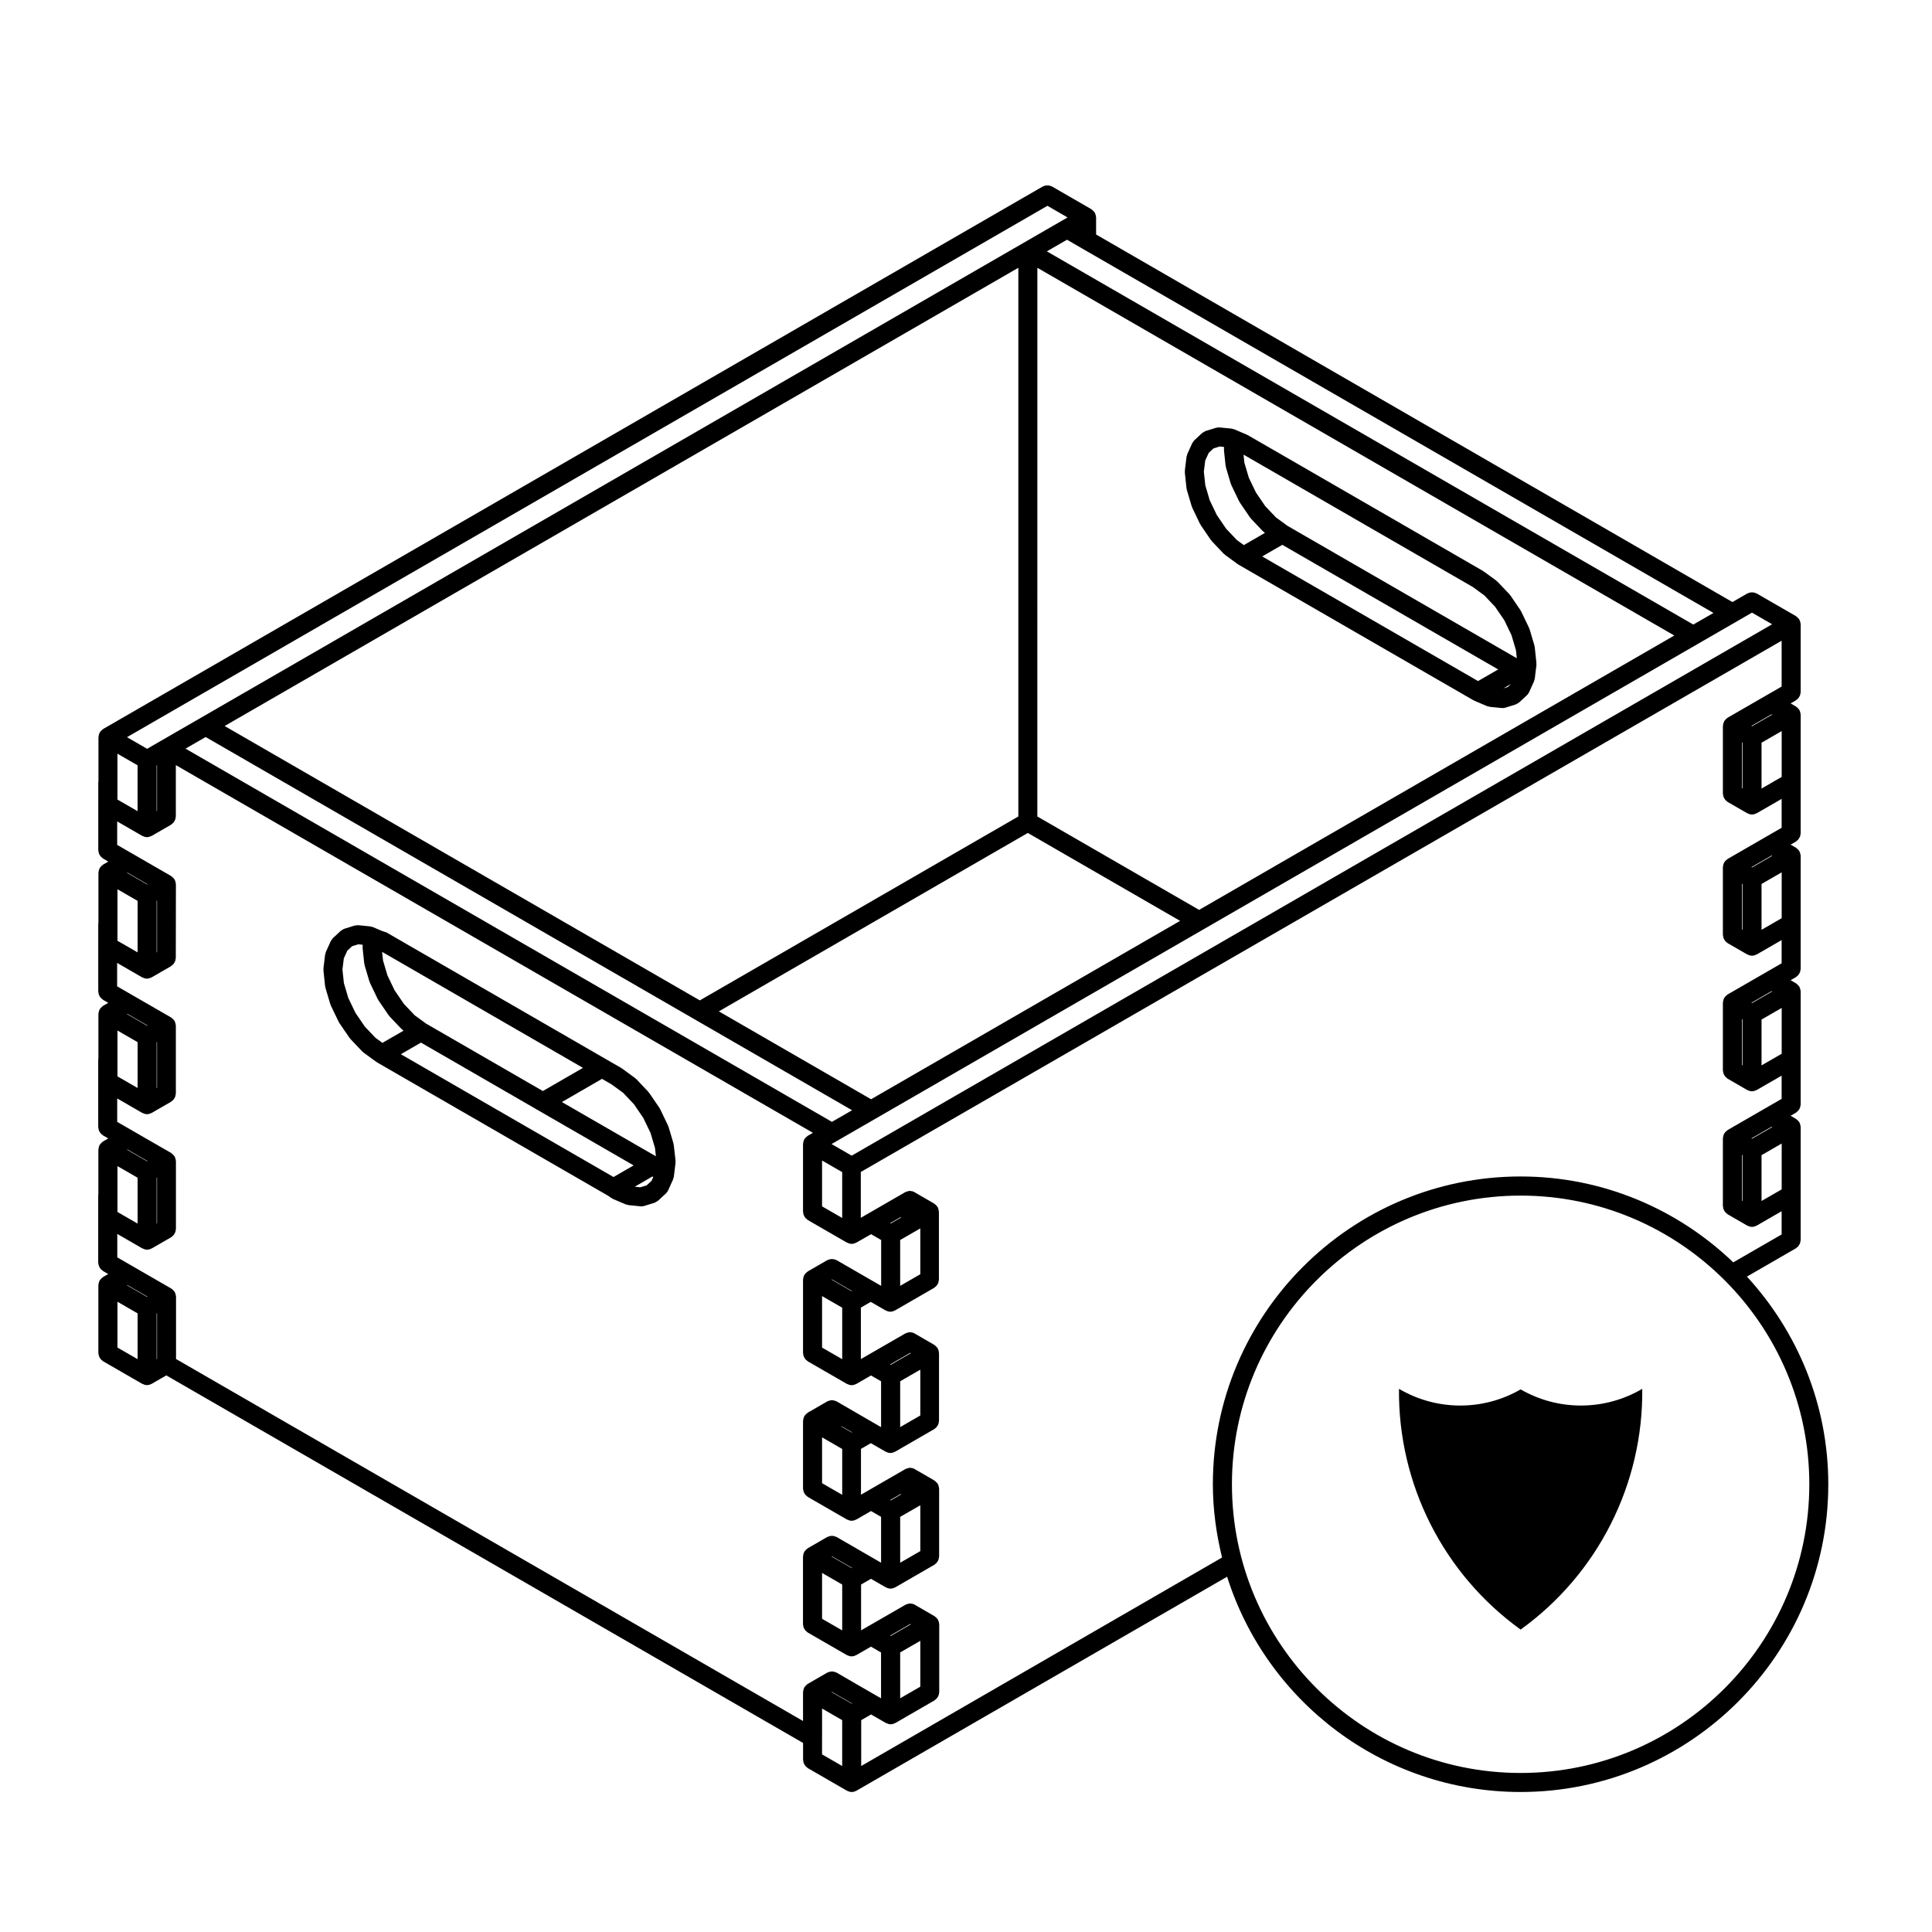 <?xml version="1.0" encoding="UTF-8"?>
<!-- Uploaded to: SVG Repo, www.svgrepo.com, Generator: SVG Repo Mixer Tools -->
<svg fill="#000000" width="800px" height="800px" version="1.1" viewBox="144 144 512 512" xmlns="http://www.w3.org/2000/svg">
 <g>
  <path d="m619.94 474.81c0.09-0.051 0.145-0.137 0.23-0.203 0.141-0.105 0.273-0.211 0.387-0.344 0.105-0.121 0.188-0.258 0.266-0.395 0.082-0.137 0.156-0.273 0.207-0.43 0.059-0.168 0.086-0.332 0.105-0.516 0.016-0.105 0.066-0.191 0.066-0.301v-29.941c0-0.055-0.031-0.098-0.031-0.141-0.012-0.109-0.023-0.223-0.051-0.332-0.02-0.109-0.051-0.227-0.09-0.332-0.035-0.105-0.074-0.207-0.121-0.309-0.023-0.047-0.023-0.102-0.051-0.141-0.023-0.039-0.074-0.07-0.105-0.109-0.059-0.098-0.121-0.176-0.195-0.262-0.082-0.098-0.156-0.172-0.25-0.25-0.086-0.07-0.16-0.137-0.258-0.195-0.047-0.031-0.07-0.074-0.109-0.102l-1.41-0.816 1.41-0.812c0.09-0.055 0.145-0.141 0.23-0.207 0.141-0.105 0.273-0.211 0.387-0.336 0.105-0.125 0.188-0.258 0.266-0.395 0.082-0.141 0.156-0.277 0.207-0.43 0.059-0.168 0.086-0.336 0.105-0.52 0.016-0.102 0.066-0.191 0.066-0.297v-29.945c0-0.055-0.031-0.098-0.031-0.141-0.012-0.109-0.023-0.223-0.051-0.332-0.02-0.109-0.051-0.227-0.09-0.332-0.035-0.105-0.074-0.207-0.121-0.309-0.023-0.047-0.023-0.102-0.051-0.141-0.023-0.039-0.074-0.07-0.105-0.109-0.059-0.098-0.121-0.176-0.195-0.262-0.082-0.09-0.156-0.172-0.25-0.25-0.086-0.07-0.16-0.137-0.258-0.195-0.047-0.031-0.07-0.074-0.109-0.102l-1.406-0.812 1.406-0.812c0.09-0.055 0.145-0.141 0.23-0.207 0.141-0.105 0.273-0.211 0.387-0.344 0.105-0.121 0.188-0.258 0.266-0.395 0.082-0.137 0.156-0.273 0.207-0.422 0.059-0.172 0.086-0.336 0.105-0.516 0.016-0.105 0.066-0.191 0.066-0.301v-29.945c0-0.051-0.031-0.098-0.031-0.145-0.012-0.109-0.023-0.215-0.051-0.328-0.02-0.117-0.051-0.227-0.09-0.336-0.035-0.105-0.074-0.207-0.121-0.301-0.023-0.047-0.023-0.102-0.051-0.141-0.023-0.039-0.074-0.07-0.105-0.109-0.059-0.098-0.121-0.176-0.195-0.262-0.082-0.09-0.156-0.172-0.25-0.246-0.086-0.074-0.16-0.141-0.262-0.203-0.039-0.031-0.066-0.074-0.105-0.102l-1.406-0.812 1.406-0.812c0.09-0.055 0.145-0.141 0.23-0.207 0.141-0.105 0.273-0.211 0.387-0.344 0.105-0.121 0.188-0.258 0.266-0.395 0.082-0.137 0.156-0.273 0.207-0.422 0.059-0.172 0.086-0.336 0.105-0.516 0.016-0.105 0.066-0.191 0.066-0.301v-31.441c0-0.051-0.031-0.098-0.031-0.145-0.012-0.109-0.023-0.215-0.051-0.328-0.02-0.117-0.051-0.227-0.09-0.336-0.035-0.105-0.074-0.207-0.121-0.301-0.023-0.047-0.023-0.102-0.051-0.141-0.023-0.039-0.074-0.07-0.105-0.109-0.059-0.098-0.121-0.176-0.195-0.262-0.082-0.09-0.156-0.172-0.246-0.246-0.09-0.074-0.172-0.141-0.266-0.203-0.039-0.023-0.07-0.07-0.105-0.102l-1.406-0.812 1.406-0.812c0.09-0.055 0.145-0.141 0.23-0.207 0.141-0.105 0.273-0.211 0.387-0.344 0.105-0.121 0.188-0.258 0.266-0.395 0.082-0.137 0.156-0.273 0.207-0.422 0.059-0.172 0.086-0.336 0.105-0.516 0.016-0.105 0.066-0.191 0.066-0.301v-17.965c0-0.051-0.031-0.098-0.031-0.145-0.012-0.109-0.023-0.215-0.051-0.328-0.02-0.117-0.051-0.227-0.09-0.336-0.035-0.105-0.074-0.207-0.121-0.301-0.023-0.047-0.023-0.102-0.051-0.141-0.023-0.039-0.074-0.07-0.105-0.109-0.059-0.098-0.121-0.176-0.195-0.262-0.082-0.09-0.156-0.172-0.246-0.246s-0.172-0.141-0.266-0.207c-0.039-0.023-0.07-0.07-0.105-0.098l-10.379-5.992c-0.098-0.055-0.195-0.059-0.293-0.102-0.168-0.07-0.324-0.133-0.504-0.168-0.156-0.031-0.312-0.035-0.473-0.035-0.156 0-0.312 0.004-0.473 0.035-0.176 0.035-0.332 0.102-0.504 0.172-0.09 0.039-0.191 0.047-0.281 0.098l-3.926 2.266-168.63-97.406v-4.535c0-0.051-0.031-0.098-0.031-0.145-0.012-0.109-0.02-0.215-0.047-0.328-0.023-0.117-0.055-0.227-0.098-0.336-0.035-0.105-0.07-0.203-0.117-0.301-0.031-0.051-0.023-0.102-0.051-0.145-0.031-0.047-0.074-0.07-0.105-0.109-0.059-0.09-0.121-0.176-0.203-0.262-0.082-0.09-0.156-0.172-0.246-0.246-0.09-0.074-0.168-0.137-0.258-0.203-0.051-0.023-0.07-0.074-0.117-0.102l-10.375-5.992c-0.102-0.055-0.203-0.059-0.297-0.102-0.168-0.07-0.324-0.133-0.492-0.168-0.16-0.031-0.312-0.031-0.48-0.031s-0.312 0-0.473 0.031c-0.176 0.035-0.336 0.102-0.504 0.172-0.098 0.039-0.191 0.047-0.281 0.098l-248.95 143.74c-0.047 0.023-0.07 0.07-0.109 0.102-0.098 0.066-0.176 0.125-0.262 0.203-0.09 0.082-0.172 0.156-0.246 0.246-0.074 0.086-0.141 0.168-0.203 0.262-0.031 0.039-0.074 0.066-0.102 0.109-0.023 0.047-0.023 0.098-0.051 0.145-0.051 0.102-0.086 0.195-0.121 0.301-0.039 0.109-0.07 0.223-0.09 0.336-0.02 0.109-0.035 0.215-0.047 0.328 0 0.051-0.031 0.098-0.031 0.145v11.609c-0.012 0.086-0.012 0.16-0.016 0.246 0 0.051-0.031 0.098-0.031 0.152v17.965c0 0.105 0.047 0.195 0.059 0.301 0.02 0.176 0.047 0.348 0.105 0.516 0.051 0.152 0.125 0.289 0.207 0.422 0.082 0.137 0.16 0.273 0.266 0.395 0.117 0.133 0.246 0.238 0.387 0.344 0.086 0.066 0.141 0.152 0.23 0.207l1.406 0.812-1.359 0.785c-0.047 0.023-0.066 0.07-0.105 0.098-0.098 0.066-0.18 0.133-0.266 0.207-0.09 0.082-0.168 0.156-0.246 0.246-0.074 0.086-0.137 0.168-0.203 0.262-0.031 0.047-0.074 0.07-0.102 0.109-0.023 0.039-0.023 0.102-0.051 0.141-0.051 0.102-0.086 0.195-0.121 0.301-0.039 0.109-0.07 0.223-0.09 0.336-0.02 0.109-0.035 0.215-0.047 0.328 0 0.051-0.031 0.098-0.031 0.145v13.109c-0.012 0.082-0.012 0.16-0.016 0.246 0 0.051-0.031 0.098-0.031 0.152v17.961c0 0.105 0.047 0.195 0.059 0.309 0.02 0.176 0.047 0.344 0.105 0.516 0.051 0.152 0.125 0.289 0.207 0.422 0.082 0.137 0.16 0.277 0.266 0.395 0.117 0.137 0.246 0.238 0.387 0.344 0.086 0.066 0.141 0.152 0.23 0.207l1.406 0.812-1.359 0.781c-0.047 0.031-0.07 0.074-0.109 0.102-0.098 0.066-0.18 0.125-0.262 0.207-0.09 0.082-0.172 0.156-0.246 0.246-0.074 0.086-0.141 0.168-0.203 0.262-0.031 0.047-0.074 0.07-0.102 0.109-0.023 0.039-0.023 0.102-0.051 0.141-0.051 0.102-0.086 0.195-0.121 0.301-0.039 0.117-0.07 0.227-0.09 0.344-0.02 0.105-0.035 0.215-0.047 0.324 0 0.055-0.031 0.102-0.031 0.145v11.613c-0.012 0.086-0.012 0.16-0.016 0.246 0 0.051-0.031 0.102-0.031 0.145v17.965c0 0.105 0.047 0.195 0.059 0.309 0.02 0.176 0.047 0.344 0.105 0.516 0.051 0.152 0.125 0.289 0.207 0.422 0.082 0.137 0.16 0.277 0.266 0.395 0.117 0.137 0.246 0.238 0.387 0.344 0.086 0.066 0.141 0.152 0.23 0.207l1.406 0.812-1.359 0.781c-0.047 0.031-0.07 0.074-0.109 0.102-0.098 0.066-0.18 0.125-0.262 0.207-0.09 0.082-0.172 0.156-0.246 0.246-0.074 0.086-0.141 0.168-0.203 0.262-0.031 0.047-0.074 0.07-0.102 0.109-0.023 0.039-0.023 0.102-0.051 0.141-0.051 0.102-0.086 0.195-0.121 0.301-0.039 0.117-0.07 0.227-0.09 0.344-0.02 0.105-0.035 0.215-0.047 0.324 0 0.055-0.031 0.102-0.031 0.145v11.559c-0.016 0.086 0 0.168-0.004 0.25-0.004 0.07-0.039 0.125-0.039 0.195v17.965c0 0.105 0.047 0.195 0.059 0.301 0.02 0.176 0.047 0.344 0.105 0.516 0.051 0.152 0.125 0.293 0.207 0.43 0.082 0.137 0.16 0.273 0.266 0.395 0.117 0.133 0.246 0.238 0.387 0.344 0.086 0.066 0.141 0.145 0.23 0.207l1.406 0.812-1.359 0.781c-0.047 0.031-0.07 0.074-0.109 0.105-0.098 0.059-0.176 0.121-0.262 0.203-0.09 0.082-0.172 0.156-0.246 0.246-0.074 0.086-0.141 0.168-0.203 0.262-0.031 0.047-0.074 0.07-0.102 0.109-0.023 0.039-0.023 0.102-0.051 0.141-0.051 0.102-0.086 0.195-0.121 0.301-0.039 0.117-0.07 0.227-0.09 0.344-0.02 0.105-0.035 0.215-0.047 0.324 0 0.055-0.031 0.102-0.031 0.145v17.965c0 0.105 0.047 0.195 0.059 0.301 0.02 0.176 0.047 0.344 0.105 0.52 0.051 0.145 0.125 0.289 0.207 0.422 0.082 0.137 0.16 0.273 0.266 0.395 0.117 0.133 0.246 0.238 0.387 0.344 0.086 0.066 0.141 0.145 0.23 0.207l10.375 5.984c0 0.004 0.004 0.004 0.012 0.004 0.035 0.023 0.086 0.02 0.121 0.039 0.336 0.172 0.711 0.293 1.117 0.293 0 0 0.004 0.004 0.004 0.004s0.004-0.004 0.004-0.004c0.406 0 0.781-0.117 1.117-0.297 0.039-0.02 0.082-0.012 0.117-0.035 0.004 0 0.012 0 0.012-0.004l3.879-2.238 168.75 97.41v4.481c0 0.105 0.047 0.195 0.059 0.301 0.02 0.176 0.047 0.344 0.105 0.516 0.051 0.156 0.125 0.293 0.207 0.43 0.082 0.137 0.16 0.273 0.266 0.395 0.117 0.133 0.246 0.238 0.387 0.344 0.086 0.066 0.141 0.152 0.23 0.203l10.375 5.992h0.012c0.039 0.023 0.086 0.02 0.121 0.039 0.336 0.176 0.711 0.297 1.117 0.297h0.004 0.004c0.406 0 0.777-0.117 1.117-0.297 0.039-0.02 0.086-0.016 0.121-0.039h0.012l98.234-56.719c10.422 33.035 41.344 57.051 77.773 57.051 44.961 0 81.547-36.578 81.547-81.543 0-21.227-8.227-40.52-21.559-55.043zm-6.449-32.207 0.152 0.086-5.34 3.078-0.145-0.086zm-7.856 7.441 0.145 0.09v12.148l-0.145-0.086zm5.191 0.086 5.34-3.078v12.148l-5.34 3.078zm2.664-43.465 0.145 0.086-5.336 3.078-0.141-0.086zm-7.856 7.441 0.145 0.09v12.148l-0.145-0.086zm5.191 0.086 5.34-3.078v12.148l-5.34 3.078zm2.664-43.465 0.145 0.086-5.336 3.078-0.145-0.086zm-7.856 7.449 0.145 0.086v12.152l-0.145-0.086zm5.191 0.086 5.34-3.078v12.148l-5.34 3.082zm2.664-44.961 0.145 0.086-5.336 3.078-0.145-0.086zm-7.856 7.441 0.145 0.086v12.148l-0.145-0.086zm5.191 0.086 5.34-3.078v12.148l-5.34 3.078zm-228.27 131.79 3.977-2.293 1.359-0.785v12.148l-5.336 3.082zm0.195-6.102v0.168l-2.715 1.57-0.145-0.086zm-7.898 4.559 2.664 1.543v12.152l-1.41-0.816-10.375-5.984c-0.098-0.055-0.203-0.059-0.297-0.102-0.16-0.07-0.316-0.133-0.488-0.168-0.16-0.031-0.312-0.035-0.473-0.035-0.16 0-0.312 0.004-0.473 0.035-0.172 0.035-0.328 0.102-0.488 0.168-0.102 0.039-0.203 0.047-0.297 0.102l-5.141 2.969c-0.047 0.023-0.066 0.07-0.105 0.102-0.098 0.059-0.18 0.125-0.266 0.207-0.09 0.074-0.172 0.156-0.246 0.246-0.074 0.086-0.137 0.168-0.203 0.258-0.031 0.047-0.074 0.07-0.102 0.117-0.023 0.047-0.023 0.098-0.051 0.141-0.051 0.102-0.086 0.195-0.121 0.301-0.039 0.109-0.07 0.223-0.09 0.336-0.02 0.109-0.035 0.215-0.047 0.328 0 0.051-0.031 0.098-0.031 0.145v19.461c0 0.105 0.047 0.195 0.059 0.301 0.02 0.176 0.047 0.344 0.105 0.52 0.051 0.145 0.125 0.289 0.207 0.422 0.082 0.137 0.16 0.273 0.266 0.395 0.117 0.133 0.246 0.238 0.387 0.344 0.086 0.066 0.141 0.145 0.23 0.207l10.375 5.984c0 0.004 0.004 0.004 0.012 0.004 0.039 0.023 0.086 0.02 0.121 0.039 0.336 0.172 0.711 0.293 1.117 0.293l0.004 0.004 0.004-0.004c0.406 0 0.781-0.117 1.117-0.297 0.035-0.02 0.082-0.012 0.117-0.035 0.004 0 0.004 0 0.012-0.004l3.879-2.238 2.672 1.543v12.152l-1.41-0.816-10.355-5.996c-0.047-0.023-0.102-0.023-0.145-0.051-0.098-0.051-0.191-0.086-0.297-0.121-0.117-0.039-0.227-0.07-0.348-0.098-0.109-0.023-0.215-0.035-0.328-0.047-0.051 0-0.09-0.031-0.141-0.031s-0.09 0.031-0.141 0.031c-0.109 0.012-0.215 0.02-0.332 0.047-0.121 0.023-0.23 0.055-0.348 0.098-0.105 0.039-0.195 0.074-0.293 0.121-0.047 0.023-0.102 0.023-0.145 0.051l-5.141 2.969c-0.047 0.031-0.07 0.07-0.109 0.102-0.098 0.066-0.176 0.125-0.262 0.203-0.09 0.082-0.172 0.156-0.246 0.25-0.074 0.086-0.141 0.168-0.203 0.258-0.031 0.047-0.074 0.07-0.102 0.117-0.023 0.047-0.023 0.098-0.051 0.141-0.051 0.102-0.086 0.195-0.121 0.301-0.039 0.109-0.07 0.223-0.09 0.336-0.02 0.109-0.035 0.215-0.047 0.328 0 0.051-0.031 0.098-0.031 0.145v17.965c0 0.105 0.047 0.195 0.059 0.297 0.02 0.176 0.047 0.348 0.105 0.52 0.051 0.152 0.125 0.289 0.207 0.43 0.082 0.137 0.16 0.266 0.266 0.395 0.117 0.125 0.246 0.238 0.387 0.336 0.086 0.066 0.141 0.152 0.23 0.207l10.375 5.984c0 0.004 0.004 0.004 0.012 0.004 0.039 0.023 0.086 0.02 0.121 0.039 0.336 0.172 0.711 0.293 1.117 0.293l0.004 0.004 0.004-0.004c0.406 0 0.777-0.117 1.117-0.293 0.039-0.02 0.086-0.016 0.121-0.039 0 0 0.004 0 0.012-0.004l3.883-2.238 2.664 1.543v12.152l-1.41-0.816-10.355-5.984c-0.09-0.055-0.191-0.055-0.289-0.102-0.168-0.07-0.324-0.133-0.504-0.168-0.156-0.035-0.312-0.035-0.469-0.035-0.16 0-0.312 0-0.473 0.035-0.176 0.035-0.336 0.102-0.504 0.172-0.098 0.039-0.195 0.039-0.289 0.098l-5.141 2.969c-0.047 0.031-0.07 0.07-0.109 0.102-0.098 0.066-0.176 0.125-0.262 0.203-0.09 0.082-0.172 0.156-0.246 0.25-0.074 0.086-0.141 0.168-0.203 0.258-0.031 0.047-0.074 0.07-0.102 0.117-0.023 0.047-0.023 0.098-0.051 0.141-0.051 0.102-0.086 0.195-0.121 0.301-0.039 0.109-0.07 0.223-0.09 0.336-0.02 0.109-0.035 0.215-0.047 0.328 0 0.051-0.031 0.098-0.031 0.145v17.965c0 0.105 0.047 0.195 0.059 0.297 0.02 0.176 0.047 0.348 0.105 0.52 0.051 0.152 0.125 0.289 0.207 0.43 0.082 0.137 0.16 0.266 0.266 0.395 0.117 0.125 0.246 0.238 0.387 0.336 0.086 0.066 0.141 0.152 0.23 0.207l10.375 5.984h0.012c0.039 0.023 0.086 0.02 0.121 0.039 0.336 0.176 0.711 0.297 1.117 0.297h0.004 0.004c0.406 0 0.781-0.117 1.117-0.297 0.035-0.02 0.082-0.016 0.117-0.039h0.012l3.879-2.238 2.672 1.543v12.148l-1.41-0.812-5.141-2.969h-0.004l-0.039-0.023-5.16-2.996c-0.098-0.051-0.203-0.059-0.297-0.102-0.16-0.07-0.316-0.125-0.488-0.168-0.16-0.031-0.312-0.031-0.473-0.031-0.16 0-0.312 0-0.473 0.031-0.172 0.039-0.328 0.102-0.488 0.168-0.102 0.039-0.203 0.051-0.297 0.102l-5.141 2.973c-0.039 0.02-0.066 0.066-0.105 0.09-0.102 0.07-0.188 0.137-0.273 0.211-0.09 0.082-0.168 0.156-0.242 0.246-0.074 0.086-0.137 0.168-0.203 0.262-0.031 0.039-0.074 0.07-0.102 0.109-0.023 0.039-0.023 0.102-0.051 0.141-0.051 0.102-0.086 0.195-0.121 0.309-0.039 0.105-0.07 0.223-0.09 0.332s-0.035 0.223-0.047 0.332c0 0.051-0.031 0.09-0.031 0.141v7.668l-166.16-95.934v-16.504c0-0.051-0.023-0.098-0.031-0.145-0.004-0.105-0.02-0.215-0.047-0.324-0.02-0.117-0.051-0.227-0.09-0.344-0.035-0.105-0.074-0.203-0.121-0.301-0.023-0.047-0.02-0.102-0.051-0.141-0.031-0.039-0.07-0.07-0.102-0.109-0.059-0.098-0.125-0.176-0.203-0.262-0.082-0.098-0.16-0.172-0.258-0.25-0.082-0.074-0.16-0.133-0.246-0.191-0.047-0.031-0.07-0.082-0.117-0.105l-10.375-5.984-3.926-2.273v-6.211l6.641 3.836c0 0.004 0.004 0.004 0.012 0.004 0.035 0.023 0.086 0.02 0.121 0.039 0.336 0.172 0.711 0.293 1.117 0.293l0.004 0.004 0.004-0.004c0.406 0 0.781-0.117 1.117-0.297 0.039-0.02 0.082-0.012 0.117-0.035 0.004 0 0.012 0 0.012-0.004l5.141-2.961c0.098-0.059 0.152-0.141 0.23-0.207 0.141-0.105 0.273-0.211 0.387-0.344 0.105-0.121 0.188-0.258 0.266-0.395 0.082-0.137 0.156-0.277 0.207-0.422 0.059-0.172 0.086-0.336 0.105-0.52 0.016-0.105 0.059-0.191 0.059-0.301v-17.965c0-0.051-0.023-0.098-0.031-0.141-0.004-0.109-0.02-0.223-0.047-0.328-0.02-0.117-0.051-0.227-0.09-0.336-0.035-0.105-0.074-0.203-0.121-0.301-0.023-0.051-0.02-0.102-0.051-0.145-0.023-0.047-0.07-0.07-0.102-0.105-0.059-0.098-0.125-0.176-0.203-0.266-0.082-0.09-0.16-0.168-0.25-0.246-0.086-0.074-0.168-0.137-0.258-0.195-0.039-0.031-0.066-0.082-0.109-0.105l-10.375-5.984-3.926-2.266v-6.211l6.641 3.836c0 0.004 0.004 0 0.012 0.004 0.035 0.02 0.086 0.016 0.121 0.035 0.336 0.172 0.711 0.297 1.117 0.297l0.004 0.004 0.004-0.004c0.406 0 0.777-0.121 1.117-0.297 0.039-0.02 0.086-0.016 0.121-0.035 0-0.004 0.004 0 0.012-0.004l5.141-2.969c0.098-0.055 0.152-0.141 0.23-0.207 0.141-0.105 0.273-0.207 0.387-0.344 0.105-0.117 0.188-0.258 0.266-0.395 0.082-0.137 0.156-0.273 0.207-0.422 0.059-0.168 0.086-0.332 0.105-0.516 0.016-0.105 0.059-0.195 0.059-0.309v-17.965c0-0.051-0.023-0.098-0.031-0.141-0.004-0.109-0.02-0.223-0.047-0.328-0.02-0.117-0.051-0.227-0.09-0.336-0.035-0.105-0.074-0.203-0.121-0.301-0.023-0.051-0.02-0.102-0.051-0.145-0.023-0.047-0.07-0.07-0.102-0.105-0.059-0.098-0.125-0.176-0.203-0.266-0.082-0.09-0.16-0.168-0.25-0.246-0.086-0.074-0.168-0.137-0.258-0.195-0.039-0.031-0.066-0.082-0.109-0.105l-10.375-5.984-3.926-2.266v-6.211l6.641 3.836h0.012c0.035 0.02 0.086 0.02 0.121 0.039 0.336 0.172 0.711 0.293 1.117 0.293h0.004 0.004c0.406 0 0.777-0.121 1.117-0.293 0.039-0.02 0.086-0.016 0.121-0.039h0.012l5.141-2.969c0.098-0.055 0.145-0.141 0.23-0.207 0.141-0.105 0.277-0.211 0.395-0.344 0.105-0.121 0.188-0.25 0.262-0.387 0.082-0.141 0.156-0.277 0.211-0.43 0.055-0.168 0.082-0.332 0.102-0.508 0.016-0.105 0.059-0.195 0.059-0.301l0.027-19.531c0-0.051-0.023-0.098-0.031-0.145-0.004-0.109-0.02-0.215-0.047-0.328-0.02-0.117-0.051-0.227-0.09-0.336-0.035-0.105-0.074-0.203-0.121-0.301-0.023-0.051-0.02-0.102-0.051-0.145-0.031-0.047-0.07-0.07-0.102-0.109-0.059-0.098-0.125-0.176-0.203-0.262-0.082-0.09-0.16-0.172-0.25-0.246-0.086-0.074-0.168-0.141-0.258-0.203-0.047-0.023-0.07-0.074-0.109-0.102l-10.375-5.992-3.926-2.266v-6.219l6.641 3.836h0.012c0.035 0.02 0.086 0.016 0.121 0.035 0.336 0.176 0.711 0.297 1.117 0.297h0.004 0.004c0.406 0 0.777-0.121 1.117-0.297 0.039-0.02 0.086-0.016 0.121-0.035h0.012l5.141-2.969c0.098-0.055 0.152-0.141 0.23-0.207 0.141-0.105 0.273-0.211 0.387-0.344 0.105-0.121 0.188-0.258 0.266-0.395 0.082-0.141 0.156-0.273 0.207-0.422 0.059-0.168 0.086-0.336 0.105-0.516 0.016-0.105 0.059-0.195 0.059-0.301v-13.602l168.84 97.445-1.359 0.781c-0.047 0.031-0.07 0.074-0.117 0.105-0.09 0.066-0.172 0.125-0.258 0.195-0.09 0.082-0.172 0.16-0.25 0.25-0.074 0.086-0.141 0.168-0.203 0.262-0.031 0.047-0.074 0.07-0.102 0.109-0.023 0.039-0.023 0.102-0.051 0.141-0.051 0.102-0.086 0.195-0.121 0.301-0.039 0.117-0.07 0.227-0.09 0.344-0.02 0.105-0.035 0.215-0.047 0.324 0 0.055-0.031 0.102-0.031 0.145v17.965c0 0.105 0.047 0.195 0.059 0.297 0.02 0.176 0.047 0.348 0.105 0.52 0.051 0.152 0.125 0.289 0.207 0.43 0.082 0.137 0.16 0.266 0.266 0.395 0.117 0.125 0.246 0.238 0.387 0.336 0.086 0.066 0.141 0.152 0.23 0.207l10.375 5.984c0 0.004 0.004 0.004 0.012 0.004 0.039 0.023 0.086 0.02 0.121 0.039 0.336 0.172 0.711 0.293 1.117 0.293l0.004 0.004 0.004-0.004c0.406 0 0.777-0.117 1.117-0.293 0.039-0.02 0.086-0.016 0.121-0.039 0 0 0.004 0 0.012-0.004zm-12.996 16.402 5.336 3.078v13.648l-5.336-3.078zm7.852-1.281-5.336-3.078 0.102-0.059 5.336 3.078zm12.848 23.859 5.336-3.082v12.148l-5.336 3.082zm2.664-7.531 0.152 0.09-5.336 3.078-0.152-0.09zm-23.363 22.391 1.359 0.781 3.977 2.297v12.148l-5.336-3.078zm7.852-1.285-2.715-1.57v-0.109l2.816 1.621zm12.848 22.359 3.977-2.293 1.359-0.785v12.148l-5.336 3.082zm0.195-6.102v0.168l-2.715 1.57-0.145-0.086zm-20.895 20.957 5.336 3.078v12.152l-5.336-3.078zm7.852-1.277-5.336-3.078 0.102-0.059 5.336 3.078zm12.848 22.352 5.336-3.078v12.148l-5.336 3.078zm2.664-7.527 0.145 0.086-5.336 3.078-0.145-0.086zm-23.367 30.035c0-0.012 0.004-0.02 0.004-0.031v-7.613l1.359 0.785h0.004l0.004 0.004c0.004 0.004 0.012 0.004 0.016 0.004 0.004 0.004 0.012 0.012 0.02 0.02l3.926 2.262v12.152l-5.336-3.078v-4.484c0.008-0.008 0.004-0.012 0.004-0.02zm7.856-8.93-3.926-2.266-0.012-0.004c-0.004-0.004-0.012-0.004-0.02-0.004-0.004-0.004-0.012-0.016-0.016-0.02l-1.359-0.781 0.102-0.055 3.93 2.262c0.004 0.012 0.016 0.004 0.02 0.012 0.012 0.004 0.016 0.016 0.023 0.02l1.359 0.785zm-186.62-107.86-0.102 0.059-5.336-3.078 0.102-0.059zm-7.957 1.34 5.336 3.078v12.141l-5.336-3.078zm10.375 13.602v-10.52l0.102-0.059v12.141l-0.102 0.059zm-2.418-50.879-0.102 0.059-5.336-3.078 0.102-0.059zm-7.961 8.984c0-0.012 0.004-0.02 0.004-0.031v-7.613l5.336 3.078v12.148l-5.336-3.078v-4.481c0-0.004-0.004-0.016-0.004-0.023zm10.379-4.562 0.102-0.055v12.141l-0.102 0.059zm-2.418-40.359-0.102 0.059-5.336-3.078 0.102-0.059zm-7.961 8.984c0-0.012 0.004-0.016 0.004-0.023v-7.617l5.336 3.078v12.148l-5.336-3.078v-4.481c0-0.008-0.004-0.02-0.004-0.027zm10.379-4.559 0.102-0.055v12.148l-0.102 0.055zm-2.418-41.852-0.102 0.055-5.336-3.078 0.102-0.059zm-7.961 10.477c0-0.012 0.004-0.02 0.004-0.031v-9.113l5.336 3.078v13.648l-5.336-3.078v-4.481s-0.004-0.012-0.004-0.023zm10.379-6.059 0.102-0.055v13.645l-0.102 0.059zm236.07-184.21 5.336 3.082-1.406 0.812-10.379 5.992-217.89 125.79-10.375 5.984-3.879 2.238-5.336-3.078zm-54.391 268.23-5.336-3.078v-12.148l5.336 3.078zm-2.715-25.469-171.31-98.906 5.336-3.078 129.71 74.887 0.016 0.012 41.586 24.012zm-189.35-89.922c0-0.012 0.004-0.016 0.004-0.023v-7.617l5.336 3.078v12.152l-5.336-3.082v-4.481c0-0.008-0.004-0.02-0.004-0.027zm10.379-4.566 0.102-0.055v12.152l-0.102 0.055zm228.37 13.562-84.41 48.738-125.93-72.711 210.34-121.44zm-39.027 74.938-40.344-23.293 81.883-47.281 40.352 23.297zm86.934-50.184-42.871-24.754 0.004-145.41 168.79 97.453zm130.96-75.617-171.31-98.902 5.34-3.082 3.926 2.273 167.39 96.637zm-223.03 140.75-5.336-3.078 1.34-0.77v-0.004l0.016-0.012 10.375-5.984 86.906-50.176 0.02-0.012 130.96-75.613 10.379-5.992 3.926-2.266 5.34 3.078zm2.519 161.75v-12.152l2.621-1.512 3.93 2.266h0.012c0.035 0.02 0.082 0.02 0.117 0.039 0.336 0.172 0.711 0.293 1.117 0.297h0.004 0.004c0.406-0.004 0.781-0.121 1.117-0.297 0.035-0.02 0.082-0.02 0.117-0.039h0.012l10.375-5.992c0.098-0.051 0.152-0.137 0.23-0.203 0.141-0.105 0.273-0.211 0.387-0.344 0.105-0.121 0.188-0.258 0.266-0.395 0.082-0.137 0.156-0.273 0.207-0.43 0.059-0.168 0.086-0.332 0.105-0.516 0.016-0.105 0.059-0.191 0.059-0.301v-17.965c0-0.055-0.023-0.098-0.031-0.141-0.004-0.109-0.02-0.223-0.047-0.332-0.023-0.109-0.051-0.227-0.09-0.332-0.035-0.105-0.074-0.207-0.121-0.309-0.023-0.047-0.02-0.102-0.051-0.141-0.031-0.039-0.07-0.07-0.102-0.109-0.059-0.098-0.125-0.176-0.203-0.262-0.082-0.09-0.156-0.172-0.246-0.246-0.09-0.074-0.172-0.141-0.266-0.207-0.039-0.023-0.066-0.07-0.109-0.098l-4.801-2.777c-0.102-0.082-0.215-0.125-0.328-0.195-0.141-0.082-0.277-0.168-0.438-0.223-0.16-0.055-0.324-0.074-0.492-0.102-0.039-0.004-0.082-0.023-0.121-0.023h-0.004c-0.074-0.012-0.137-0.047-0.211-0.047-0.047 0-0.086 0.023-0.133 0.023-0.074 0.004-0.145 0.012-0.223 0.02-0.047 0.004-0.086 0.031-0.133 0.039-0.039 0.012-0.074 0.031-0.117 0.039h-0.004c-0.059 0.016-0.121 0.016-0.18 0.035-0.105 0.035-0.211 0.07-0.312 0.117-0.035 0.02-0.082 0.016-0.117 0.035l-0.051 0.031-0.016 0.016c-0.012 0.004-0.02 0.004-0.031 0.012l-10.375 5.984-1.359 0.785v-12.148l2.621-1.516 3.93 2.266h0.012c0.039 0.023 0.086 0.02 0.121 0.039 0.336 0.176 0.711 0.297 1.117 0.297h0.004 0.004c0.406 0 0.781-0.117 1.117-0.297 0.035-0.02 0.082-0.016 0.117-0.039h0.012l10.375-5.992c0.098-0.051 0.152-0.137 0.23-0.203 0.141-0.105 0.273-0.211 0.387-0.344 0.105-0.121 0.188-0.258 0.266-0.395 0.082-0.137 0.156-0.273 0.207-0.43 0.059-0.168 0.086-0.332 0.105-0.516 0.016-0.105 0.059-0.191 0.059-0.301v-17.965c0-0.055-0.023-0.098-0.031-0.141-0.004-0.109-0.02-0.223-0.047-0.332-0.023-0.109-0.051-0.227-0.09-0.332-0.035-0.105-0.074-0.207-0.121-0.309-0.023-0.047-0.02-0.102-0.051-0.141s-0.07-0.07-0.102-0.109c-0.059-0.098-0.125-0.176-0.203-0.262-0.082-0.09-0.156-0.172-0.246-0.246-0.09-0.074-0.172-0.141-0.266-0.207-0.039-0.023-0.066-0.07-0.109-0.098l-4.797-2.777c-0.105-0.086-0.227-0.133-0.344-0.195-0.137-0.086-0.266-0.168-0.422-0.223-0.168-0.059-0.336-0.082-0.52-0.105-0.035-0.004-0.066-0.02-0.105-0.02h-0.004c-0.074-0.012-0.137-0.047-0.211-0.047-0.047 0-0.082 0.023-0.121 0.023-0.082 0.004-0.156 0.012-0.238 0.02-0.02 0-0.039 0.016-0.055 0.02-0.066 0.012-0.125 0.039-0.195 0.059-0.059 0.016-0.117 0.02-0.176 0.035-0.105 0.035-0.211 0.07-0.312 0.117-0.035 0.02-0.082 0.016-0.117 0.035l-0.051 0.031-0.016 0.016c-0.012 0.004-0.02 0.004-0.031 0.012l-10.324 5.961c-0.004 0.004-0.012 0.016-0.016 0.02-0.004 0-0.016 0-0.02 0.004l-0.012 0.004-1.359 0.785v-12.148l2.621-1.516 3.93 2.266h0.012c0.039 0.023 0.086 0.02 0.121 0.039 0.336 0.176 0.711 0.297 1.117 0.297h0.004 0.004c0.406 0 0.781-0.117 1.117-0.297 0.035-0.02 0.082-0.016 0.117-0.039h0.012l10.375-5.992c0.098-0.051 0.152-0.137 0.23-0.203 0.141-0.105 0.273-0.211 0.387-0.344 0.105-0.121 0.188-0.258 0.266-0.395 0.082-0.137 0.156-0.273 0.207-0.43 0.059-0.168 0.086-0.332 0.105-0.516 0.016-0.105 0.059-0.191 0.059-0.301v-17.961c0-0.055-0.023-0.102-0.031-0.145-0.004-0.109-0.02-0.215-0.047-0.328-0.02-0.117-0.051-0.227-0.09-0.336-0.035-0.105-0.074-0.203-0.121-0.301-0.023-0.051-0.02-0.102-0.051-0.141-0.023-0.051-0.07-0.074-0.102-0.117-0.059-0.09-0.125-0.172-0.203-0.258-0.082-0.098-0.156-0.172-0.246-0.25-0.09-0.074-0.172-0.141-0.266-0.203-0.039-0.031-0.066-0.074-0.109-0.102l-4.832-2.793c-0.105-0.086-0.223-0.141-0.344-0.211-0.137-0.082-0.277-0.145-0.43-0.195-0.168-0.059-0.332-0.086-0.508-0.105-0.102-0.016-0.188-0.059-0.289-0.059-0.059 0-0.105 0.031-0.168 0.035-0.16 0.012-0.312 0.051-0.473 0.09-0.047 0.016-0.098 0.02-0.141 0.035-0.121 0.047-0.238 0.086-0.352 0.141-0.051 0.031-0.105 0.031-0.16 0.059l-0.012 0.012-10.375 5.984-1.359 0.785v-13.645l2.621-1.516 3.93 2.266h0.012c0.039 0.023 0.086 0.02 0.121 0.039 0.336 0.176 0.711 0.297 1.117 0.297h0.004 0.004c0.406 0 0.781-0.117 1.117-0.297 0.035-0.02 0.082-0.016 0.117-0.039h0.012l10.375-5.992c0.098-0.051 0.152-0.137 0.23-0.203 0.141-0.105 0.273-0.211 0.387-0.344 0.105-0.121 0.188-0.258 0.266-0.395 0.082-0.137 0.156-0.273 0.207-0.43 0.059-0.168 0.086-0.332 0.105-0.516 0.016-0.105 0.059-0.191 0.059-0.301v-17.965c0-0.055-0.023-0.098-0.031-0.141-0.004-0.109-0.02-0.223-0.047-0.332-0.023-0.109-0.051-0.227-0.09-0.332-0.035-0.105-0.074-0.207-0.121-0.309-0.023-0.047-0.02-0.102-0.051-0.141-0.031-0.039-0.07-0.07-0.102-0.109-0.059-0.098-0.125-0.176-0.203-0.262-0.082-0.098-0.156-0.172-0.246-0.25-0.086-0.07-0.168-0.137-0.262-0.195-0.047-0.031-0.07-0.074-0.109-0.102l-4.797-2.777c-0.105-0.086-0.227-0.133-0.344-0.195-0.137-0.086-0.266-0.168-0.422-0.223-0.168-0.059-0.336-0.082-0.52-0.105-0.023 0-0.051-0.012-0.074-0.016-0.016-0.004-0.023-0.004-0.039-0.012-0.07-0.004-0.133-0.039-0.203-0.039-0.047 0-0.082 0.023-0.121 0.023-0.082 0.004-0.156 0.012-0.238 0.02-0.004 0-0.012 0.004-0.016 0.004-0.074 0.016-0.141 0.051-0.215 0.07-0.066 0.016-0.133 0.02-0.195 0.047-0.105 0.035-0.207 0.066-0.309 0.109-0.035 0.02-0.082 0.016-0.117 0.035l-0.051 0.031c-0.004 0.004-0.012 0.012-0.016 0.016-0.012 0.004-0.02 0.004-0.031 0.012l-10.324 5.961c-0.004 0.004-0.012 0.016-0.016 0.02-0.004 0-0.016 0-0.02 0.004l-0.012 0.004-1.359 0.785v-12.148l244.03-140.79v12.148l-3.93 2.266-10.375 5.984c-0.047 0.023-0.07 0.07-0.109 0.102-0.09 0.059-0.176 0.125-0.266 0.207-0.09 0.082-0.168 0.156-0.246 0.246-0.07 0.086-0.137 0.168-0.195 0.258-0.031 0.047-0.074 0.07-0.102 0.117-0.031 0.047-0.031 0.098-0.051 0.145-0.051 0.102-0.09 0.195-0.125 0.301-0.039 0.109-0.07 0.223-0.09 0.336-0.02 0.109-0.039 0.215-0.047 0.328-0.004 0.051-0.031 0.098-0.031 0.145v17.965c0 0.105 0.047 0.195 0.066 0.301 0.02 0.176 0.039 0.348 0.102 0.516 0.055 0.152 0.125 0.289 0.207 0.422 0.086 0.137 0.16 0.273 0.266 0.395 0.117 0.133 0.25 0.238 0.395 0.344 0.082 0.066 0.137 0.152 0.23 0.207l5.184 2.992h0.016c0.035 0.02 0.082 0.016 0.117 0.035 0.332 0.176 0.711 0.293 1.117 0.297h0.004 0.004 0.004 0.004c0.406 0 0.781-0.121 1.117-0.297 0.039-0.02 0.086-0.016 0.117-0.035h0.016l6.602-3.805v7.656l-3.93 2.266-10.375 5.992c-0.047 0.023-0.074 0.07-0.109 0.102-0.098 0.059-0.176 0.125-0.258 0.195-0.098 0.082-0.176 0.16-0.258 0.25-0.07 0.086-0.137 0.168-0.195 0.262-0.031 0.047-0.074 0.07-0.102 0.109-0.031 0.047-0.031 0.102-0.051 0.141-0.051 0.102-0.09 0.195-0.125 0.301-0.039 0.109-0.07 0.223-0.09 0.336-0.02 0.109-0.039 0.215-0.047 0.328-0.004 0.051-0.031 0.098-0.031 0.145v17.965c0 0.105 0.047 0.195 0.066 0.301 0.02 0.176 0.039 0.344 0.102 0.516 0.055 0.152 0.125 0.289 0.207 0.422 0.086 0.137 0.16 0.273 0.266 0.395 0.117 0.133 0.25 0.238 0.395 0.344 0.082 0.066 0.137 0.152 0.23 0.207l5.184 2.992h0.012c0.039 0.02 0.086 0.016 0.121 0.035 0.336 0.176 0.711 0.297 1.117 0.297h0.004 0.004 0.004 0.004c0.406 0 0.781-0.121 1.117-0.297 0.039-0.02 0.086-0.016 0.117-0.035h0.016l6.602-3.809v6.16l-3.93 2.266-10.375 5.984c-0.047 0.031-0.07 0.074-0.109 0.105-0.098 0.059-0.176 0.125-0.262 0.203-0.098 0.082-0.172 0.156-0.25 0.246-0.07 0.086-0.137 0.168-0.195 0.262-0.031 0.047-0.074 0.07-0.102 0.109-0.031 0.047-0.031 0.102-0.051 0.141-0.051 0.102-0.09 0.195-0.125 0.301-0.039 0.117-0.07 0.227-0.09 0.344-0.02 0.105-0.039 0.215-0.047 0.324-0.004 0.055-0.031 0.102-0.031 0.145v17.965c0 0.105 0.047 0.195 0.066 0.297 0.02 0.176 0.039 0.348 0.102 0.52 0.055 0.152 0.125 0.289 0.207 0.43 0.086 0.137 0.16 0.266 0.266 0.395 0.117 0.125 0.25 0.238 0.395 0.336 0.082 0.066 0.137 0.152 0.23 0.207l5.184 2.996h0.016c0.035 0.02 0.082 0.02 0.117 0.039 0.332 0.172 0.711 0.293 1.117 0.297h0.004 0.004 0.004 0.004c0.406-0.004 0.781-0.121 1.117-0.297 0.039-0.02 0.086-0.02 0.117-0.039h0.016l6.602-3.809v6.16l-3.93 2.262-10.375 5.992c-0.047 0.031-0.074 0.07-0.109 0.102-0.098 0.066-0.176 0.125-0.262 0.203-0.09 0.082-0.172 0.156-0.25 0.25-0.07 0.086-0.137 0.168-0.195 0.258-0.031 0.047-0.074 0.07-0.102 0.117-0.031 0.047-0.031 0.098-0.051 0.141-0.051 0.102-0.09 0.195-0.125 0.301-0.039 0.109-0.07 0.223-0.09 0.336-0.02 0.109-0.039 0.215-0.047 0.328-0.004 0.051-0.031 0.098-0.031 0.145v17.965c0 0.105 0.047 0.195 0.066 0.297 0.02 0.176 0.039 0.348 0.102 0.52 0.055 0.152 0.125 0.289 0.207 0.43 0.086 0.137 0.16 0.266 0.266 0.395 0.117 0.125 0.25 0.238 0.395 0.336 0.082 0.066 0.137 0.152 0.23 0.207l5.184 2.996h0.012c0.039 0.02 0.086 0.02 0.121 0.039 0.336 0.172 0.711 0.293 1.117 0.297h0.004 0.004 0.004 0.004c0.406-0.004 0.781-0.121 1.117-0.297 0.039-0.02 0.086-0.02 0.117-0.039h0.016l6.602-3.809v6.156l-12.812 7.394c-14.66-14.062-34.508-22.762-56.371-22.762-44.961 0-81.543 36.578-81.543 81.543 0 6.711 0.906 13.195 2.438 19.438zm174.75 1.84c-42.184 0-76.504-34.32-76.504-76.504 0-42.18 34.32-76.504 76.504-76.504 42.184 0 76.508 34.32 76.508 76.504-0.004 42.188-34.324 76.504-76.508 76.504z"/>
  <path d="m322.56 447.46c-0.004-0.082-0.051-0.141-0.066-0.215-0.016-0.082 0-0.156-0.02-0.238l-1.305-4.394c-0.02-0.07-0.07-0.117-0.102-0.18-0.02-0.066-0.016-0.125-0.047-0.188l-2.082-4.328c-0.031-0.059-0.086-0.102-0.117-0.156-0.035-0.055-0.039-0.117-0.074-0.176l-2.711-3.961c-0.039-0.055-0.102-0.086-0.141-0.137-0.047-0.055-0.059-0.121-0.105-0.172l-3.152-3.332c-0.055-0.059-0.137-0.086-0.195-0.137-0.055-0.051-0.09-0.117-0.152-0.16l-3.383-2.481c-0.035-0.031-0.082-0.031-0.117-0.055-0.039-0.023-0.066-0.07-0.105-0.098l-3.891-2.242-58.242-33.629-0.109-0.066c-0.117-0.07-0.242-0.074-0.363-0.121-0.07-0.023-0.141-0.055-0.211-0.07-0.137-0.035-0.273-0.105-0.414-0.117l-1.578-0.672-1.062-0.453c-0.117-0.051-0.242-0.047-0.363-0.074-0.125-0.031-0.238-0.102-0.371-0.109l-3.129-0.312c-0.188-0.016-0.359 0.035-0.539 0.055-0.152 0.016-0.301 0-0.449 0.047l-2.684 0.832c-0.016 0.004-0.023 0.02-0.047 0.023-0.172 0.055-0.324 0.168-0.484 0.262-0.133 0.082-0.277 0.141-0.395 0.242-0.016 0.016-0.035 0.016-0.051 0.031l-2.062 1.91c-0.141 0.133-0.223 0.301-0.328 0.457-0.086 0.117-0.195 0.211-0.258 0.352l-1.293 2.863c-0.055 0.121-0.051 0.25-0.09 0.383-0.031 0.117-0.102 0.223-0.117 0.352l-0.438 3.617c-0.012 0.102 0.02 0.188 0.02 0.281 0 0.102-0.035 0.191-0.023 0.289l0.438 4.133c0.004 0.086 0.051 0.145 0.07 0.227 0.016 0.074 0 0.152 0.02 0.227l1.293 4.359c0.016 0.047 0.066 0.07 0.082 0.109 0.031 0.086 0.023 0.176 0.066 0.258l2.062 4.293c0.02 0.051 0.07 0.066 0.098 0.105 0.039 0.07 0.047 0.156 0.098 0.227l2.684 3.926c0.035 0.055 0.098 0.07 0.133 0.117 0.047 0.066 0.066 0.137 0.121 0.195l3.129 3.293c0.055 0.059 0.125 0.082 0.188 0.125 0.059 0.059 0.098 0.125 0.16 0.176l3.359 2.449c0.023 0.02 0.059 0.012 0.09 0.031 0.051 0.031 0.082 0.086 0.137 0.117l61.289 35.383 0.73 0.527c0.051 0.035 0.109 0.02 0.168 0.051 0.109 0.074 0.203 0.176 0.332 0.23l3.387 1.441c0.117 0.051 0.242 0.039 0.363 0.07 0.125 0.039 0.238 0.105 0.371 0.117l3.152 0.312c0.086 0.004 0.168 0.012 0.246 0.012h0.012c0.242 0 0.488-0.039 0.73-0.109l2.711-0.836c0.023-0.004 0.039-0.031 0.066-0.035 0.18-0.066 0.344-0.176 0.508-0.277 0.117-0.082 0.242-0.125 0.344-0.215 0.016-0.016 0.035-0.02 0.051-0.031l2.082-1.93c0.25-0.238 0.441-0.516 0.578-0.805 0 0 0.004 0 0.004-0.004v-0.004l1.305-2.883c0.047-0.098 0.035-0.195 0.07-0.297 0.047-0.141 0.117-0.277 0.137-0.438l0.133-1.078v-0.012l0.312-2.562c0.012-0.102-0.02-0.188-0.02-0.289 0-0.102 0.035-0.188 0.023-0.293zm-19.023-17.551 2.527 1.461 3.078 2.242 2.863 3.027 2.484 3.633 1.906 3.965 1.188 4 0.238 2.195-24.914-14.379zm-15.672 3.227-30.93-17.859-3.066-2.238-2.828-2.984-2.469-3.606-1.883-3.93-1.18-3.965-0.246-2.297 53.227 30.738zm-47.742-38.766-0.031 0.258c-0.012 0.102 0.02 0.188 0.02 0.289 0 0.102-0.035 0.188-0.023 0.289l0.441 4.133c0.012 0.082 0.051 0.145 0.07 0.227 0.016 0.074 0 0.152 0.02 0.223l1.293 4.359c0.016 0.047 0.059 0.066 0.082 0.109 0.031 0.086 0.023 0.176 0.066 0.258l2.062 4.293c0.02 0.047 0.07 0.066 0.098 0.105 0.039 0.074 0.051 0.152 0.098 0.223l2.684 3.93c0.035 0.051 0.09 0.066 0.125 0.109 0.051 0.059 0.066 0.137 0.121 0.195l3.129 3.301c0.051 0.055 0.121 0.074 0.18 0.121 0.059 0.059 0.098 0.125 0.16 0.176l0.23 0.172-5.602 3.234-1.844-1.344-2.82-2.977-2.481-3.633-1.883-3.914-1.18-3.965-0.383-3.606 0.363-2.953 0.926-2.047 1.27-1.176 1.648-0.508zm15.438 25.93 31.043 17.93 0.016 0.012 25.297 14.602-5.332 3.082-56.359-32.543zm56.656 38.188 4.66-2.691 0.25 0.105-0.461 1.031-1.285 1.195-1.672 0.516z"/>
  <path d="m551.14 319.93c0.004-0.102 0.035-0.188 0.023-0.289l-0.438-4.133c-0.004-0.082-0.055-0.141-0.066-0.215-0.02-0.082 0-0.156-0.023-0.23l-1.293-4.359c-0.02-0.07-0.074-0.117-0.102-0.18-0.023-0.066-0.02-0.133-0.051-0.191l-2.062-4.293c-0.023-0.059-0.082-0.098-0.109-0.145-0.031-0.059-0.039-0.125-0.082-0.188l-2.68-3.93c-0.047-0.059-0.105-0.09-0.152-0.145-0.039-0.051-0.055-0.109-0.102-0.16l-3.129-3.301c-0.059-0.055-0.125-0.082-0.188-0.133-0.059-0.051-0.09-0.125-0.156-0.172l-3.356-2.449c-0.039-0.023-0.086-0.031-0.121-0.055-0.035-0.023-0.066-0.066-0.105-0.09l-62.23-35.938c-0.051-0.031-0.105-0.023-0.156-0.051-0.047-0.02-0.074-0.066-0.117-0.086l-2.281-0.969h-0.004l-1.062-0.453c-0.121-0.055-0.258-0.051-0.383-0.082-0.121-0.031-0.23-0.102-0.359-0.109l-3.117-0.309h-0.012c-0.016 0-0.023 0.004-0.039 0.004-0.312-0.023-0.637 0-0.953 0.098l-0.016 0.004h-0.004l-2.66 0.82c-0.016 0.004-0.023 0.02-0.047 0.023-0.172 0.055-0.316 0.168-0.484 0.262-0.125 0.082-0.277 0.141-0.395 0.242-0.016 0.016-0.035 0.016-0.051 0.031l-2.055 1.906c-0.109 0.105-0.188 0.258-0.277 0.383-0.105 0.145-0.246 0.277-0.312 0.434l-1.289 2.856c-0.059 0.121-0.055 0.246-0.09 0.371-0.035 0.121-0.105 0.227-0.117 0.359l-0.441 3.621c-0.012 0.102 0.02 0.188 0.02 0.289 0 0.102-0.035 0.188-0.023 0.289l0.441 4.133c0.012 0.086 0.055 0.145 0.07 0.227 0.016 0.074-0.004 0.145 0.02 0.215l1.293 4.359c0.016 0.047 0.059 0.066 0.082 0.109 0.031 0.086 0.023 0.176 0.07 0.262l2.055 4.293c0.023 0.047 0.074 0.059 0.102 0.105 0.039 0.07 0.051 0.156 0.098 0.223l2.68 3.93c0.039 0.051 0.098 0.07 0.133 0.109 0.051 0.066 0.066 0.141 0.121 0.203l3.129 3.301c0.055 0.055 0.125 0.074 0.188 0.125 0.059 0.055 0.09 0.125 0.156 0.176l3.356 2.449c0.031 0.02 0.059 0.012 0.09 0.031 0.051 0.035 0.082 0.086 0.137 0.117l0.016 0.012h0.004l62.219 35.922h0.012c0.039 0.02 0.09 0.02 0.125 0.039 0.051 0.023 0.086 0.07 0.137 0.098l3.356 1.426c0.117 0.051 0.242 0.047 0.363 0.074 0.125 0.035 0.238 0.105 0.371 0.117l3.129 0.312c0.082 0.004 0.16 0.012 0.246 0.012h0.012c0.246 0 0.492-0.035 0.734-0.109l2.68-0.832c0.031-0.004 0.047-0.023 0.07-0.035 0.188-0.059 0.348-0.172 0.52-0.281 0.109-0.07 0.238-0.121 0.332-0.211 0.016-0.012 0.035-0.016 0.055-0.031l2.055-1.91c0.258-0.23 0.449-0.508 0.578-0.805 0 0 0.004 0 0.004-0.004h0.004l1.289-2.856c0.051-0.102 0.039-0.203 0.07-0.301 0.051-0.145 0.117-0.277 0.137-0.434l0.137-1.148v-0.012l0.309-2.457c0.004-0.102-0.031-0.195-0.031-0.293zm-8.723 6.496 2.035-1.18-0.887 0.82zm-8.102-26.863 3.066 2.238 2.816 2.973 2.481 3.629 1.879 3.914 1.18 3.965 0.23 2.16-60.781-35.094-3.043-2.223-2.828-2.977-2.481-3.629-1.879-3.918-1.18-3.965-0.23-2.156zm-65.926-37.113-0.031 0.262c-0.012 0.102 0.023 0.195 0.023 0.297-0.004 0.098-0.035 0.18-0.023 0.277l0.438 4.125c0.012 0.082 0.055 0.152 0.07 0.227s-0.004 0.145 0.02 0.223l1.293 4.359c0.02 0.047 0.066 0.07 0.082 0.109 0.035 0.086 0.031 0.176 0.07 0.258l2.062 4.293c0.023 0.047 0.07 0.059 0.098 0.105 0.039 0.074 0.051 0.156 0.102 0.227l2.68 3.93c0.035 0.051 0.098 0.07 0.133 0.117 0.051 0.059 0.07 0.133 0.117 0.191l3.129 3.301c0.059 0.055 0.125 0.082 0.188 0.125 0.059 0.055 0.098 0.125 0.156 0.176l0.23 0.168-5.602 3.238-1.844-1.344-2.832-2.988-2.469-3.617-1.891-3.926-1.168-3.961-0.387-3.613 0.359-2.941 0.934-2.055 1.266-1.176 1.652-0.508zm15.441 25.934 57.203 33.023-5.336 3.082-57.203-33.027z"/>
  <path d="m546.98 512.2c-9.984 5.769-22.305 5.707-32.234-0.145-0.266 25.242 11.754 49.039 32.234 63.801 20.48-14.762 32.504-38.562 32.234-63.801-9.926 5.848-22.25 5.91-32.234 0.145z"/>
 </g>
</svg>